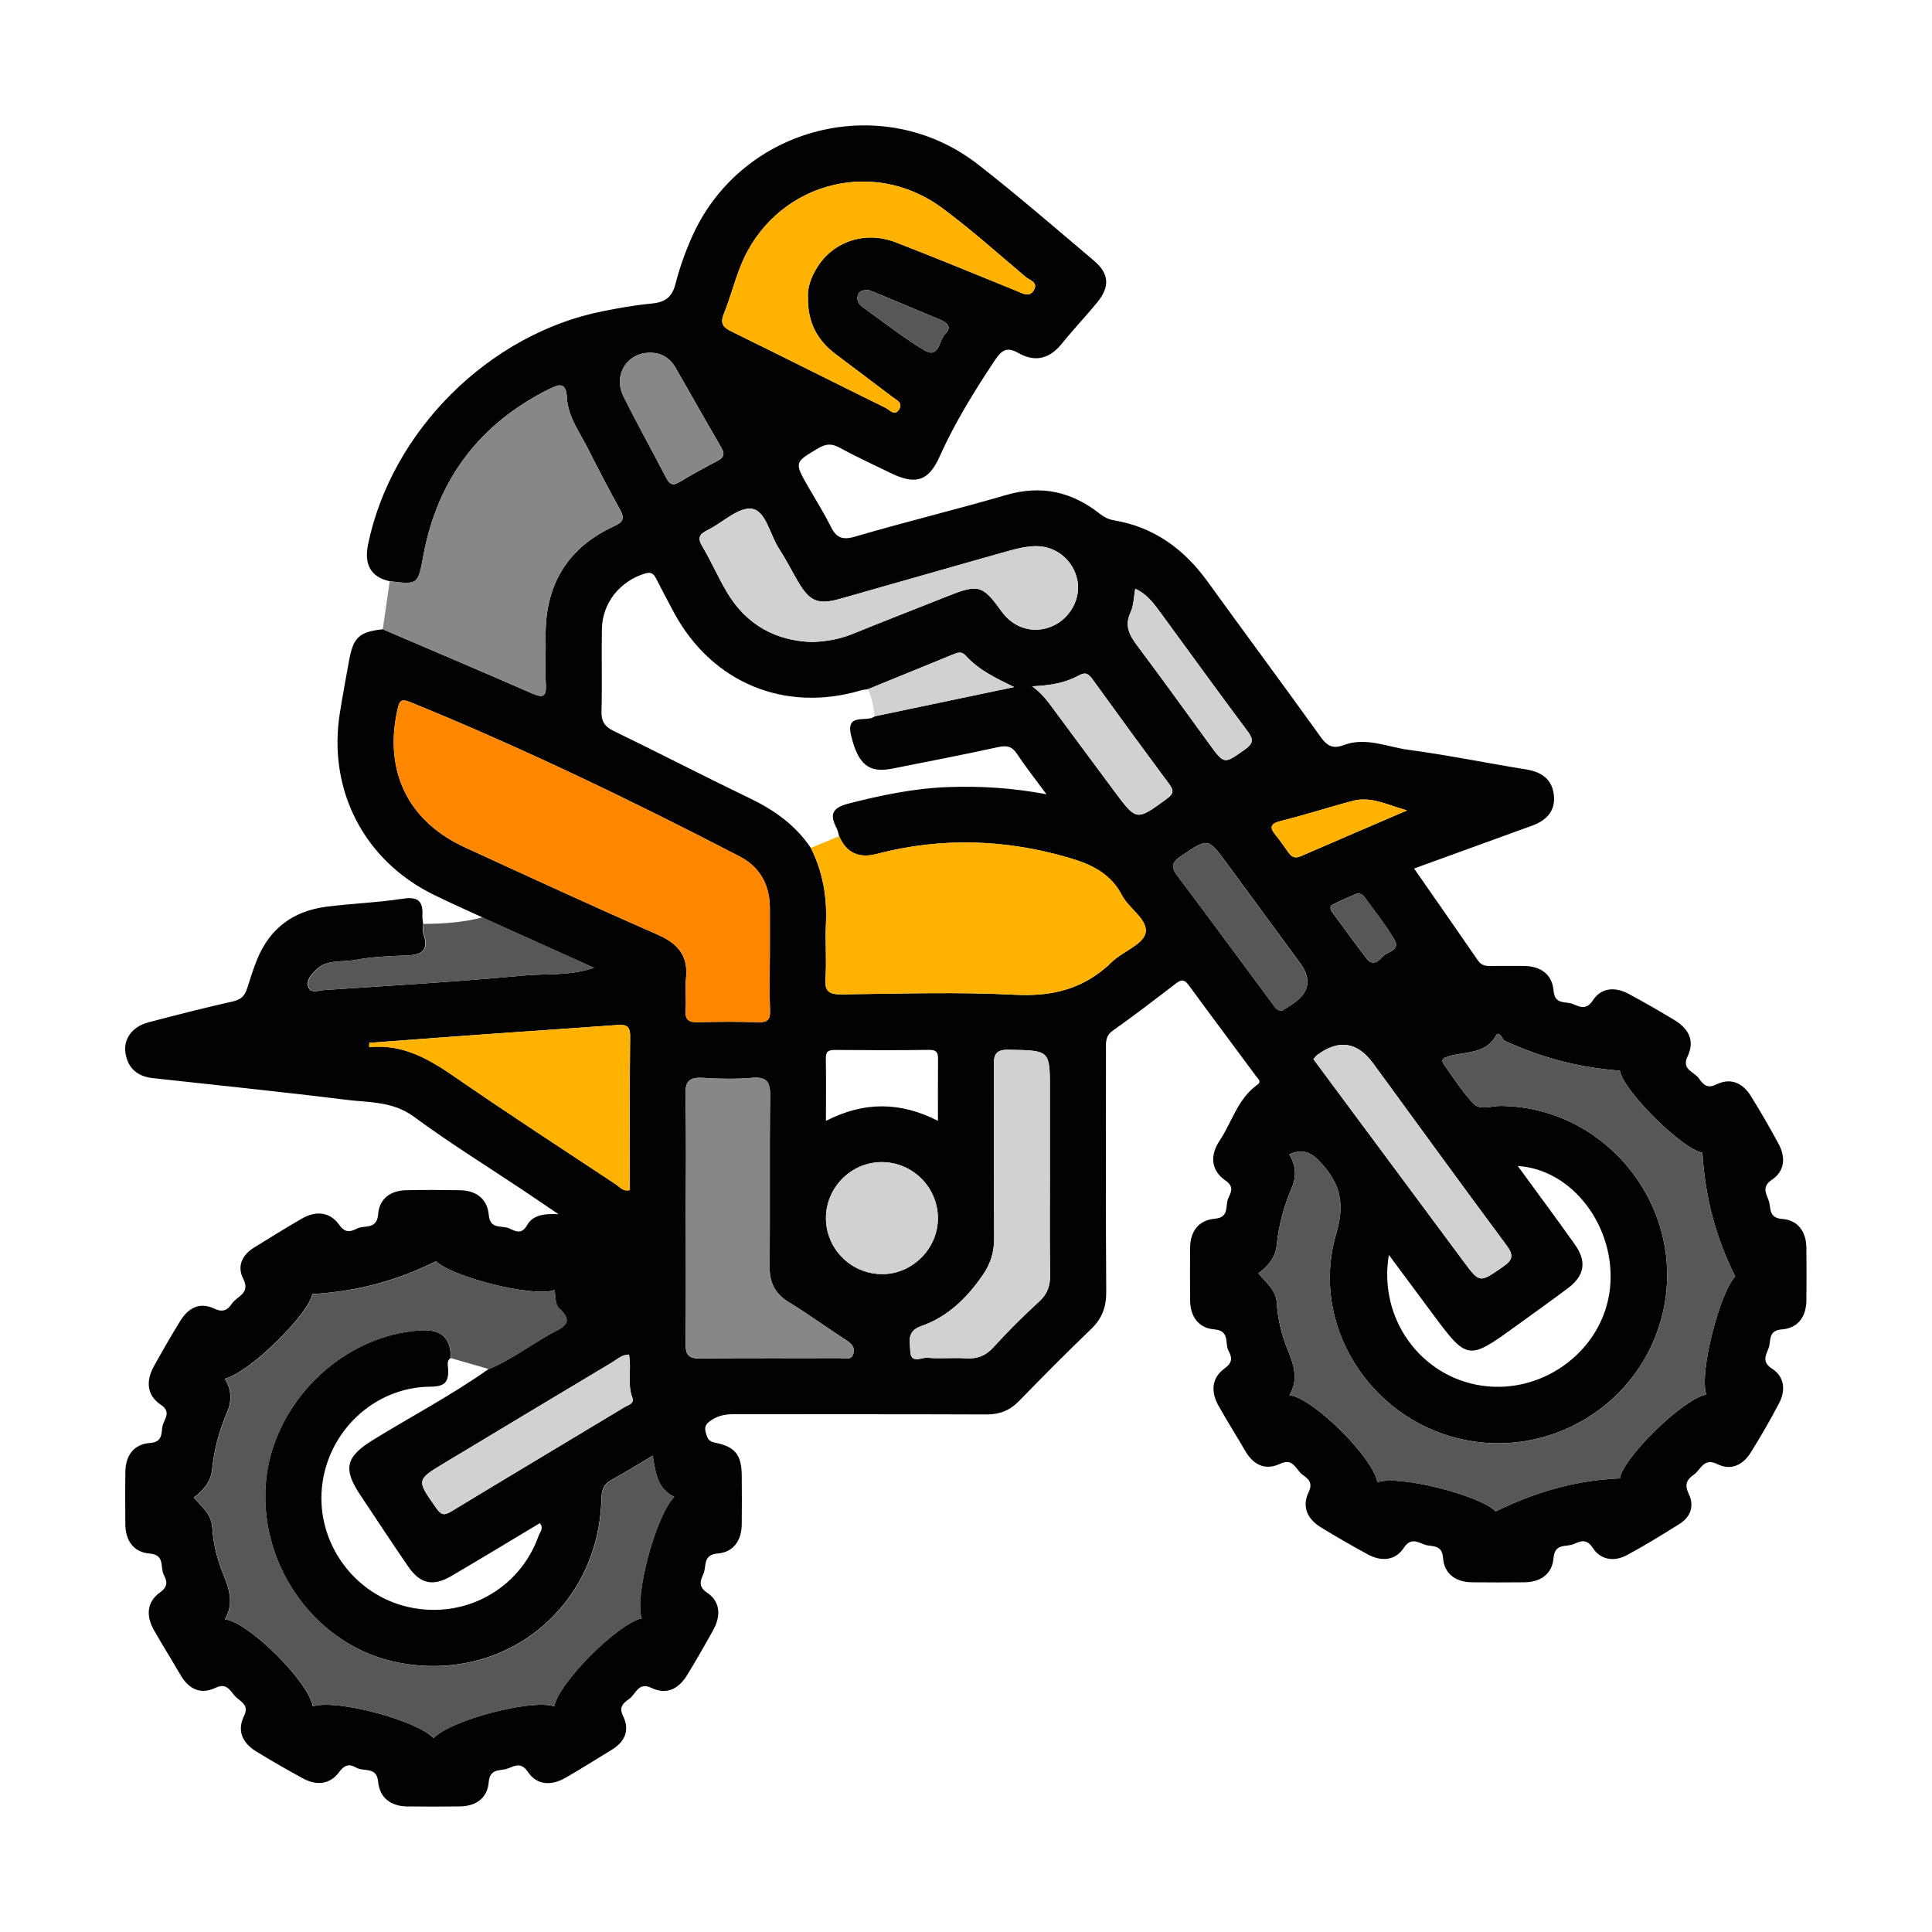 <?xml version="1.0" encoding="UTF-8"?> <svg xmlns="http://www.w3.org/2000/svg" id="_Слой_1" viewBox="0 0 442.96 442.96"><path d="M110.6,210.33c-3.74-1.73-7.51-3.39-11.21-5.21-15.97-7.86-24.3-24.07-21.46-41.72,.63-3.95,1.37-7.88,2.08-11.82,.98-5.46,2.29-6.69,7.75-7.31,11.41,4.89,22.83,9.73,34.21,14.7,2.36,1.03,3.34,.94,3.18-1.99-.19-3.6,0-7.22-.05-10.82-.2-11.9,4.89-20.57,15.77-25.55,2.24-1.02,2.31-1.94,1.24-3.86-2.53-4.55-4.93-9.17-7.27-13.82-1.91-3.79-4.62-7.36-4.86-11.75-.19-3.54-1.66-3.16-3.98-2.02-15.93,7.9-25.62,20.57-28.9,38.03-1.29,6.85-1.14,6.88-7.75,6.07q-6.42-1.41-4.96-8.46c5.37-26.02,27.78-48.29,53.84-53.45,3.67-.73,7.36-1.39,11.08-1.74,3-.28,4.74-1.31,5.54-4.45,.99-3.85,2.35-7.67,4-11.29,11.47-25.07,43.61-33.09,65.35-16.19,9.07,7.06,17.76,14.61,26.55,22.03,3.59,3.02,3.78,6.02,.77,9.68-2.63,3.2-5.5,6.21-8.1,9.44-2.79,3.44-6.09,4.28-9.9,2.12-2.54-1.44-3.78-.81-5.37,1.57-4.74,7.12-9.22,14.35-12.73,22.18-2.54,5.67-5.54,6.53-11.23,3.75-3.95-1.93-7.96-3.77-11.82-5.87-1.78-.97-3.12-.79-4.78,.2-5.48,3.25-5.51,3.2-2.28,8.84,1.73,3.01,3.59,5.95,5.13,9.06,1.26,2.55,2.6,3.23,5.58,2.36,11.52-3.37,23.19-6.21,34.72-9.56,8.01-2.33,15.02-.74,21.41,4.31,.99,.78,2.01,1.3,3.21,1.5,9.23,1.54,16.12,6.6,21.52,14.07,8.61,11.91,17.38,23.72,25.95,35.66,1.47,2.05,2.81,2.73,5.22,1.82,5.1-1.93,10.03,.44,14.97,1.09,9,1.2,17.91,3.04,26.88,4.48,3.62,.58,6.04,2.32,6.38,6.04,.32,3.57-1.79,5.68-5,6.85-8.9,3.22-17.79,6.46-27.07,9.83,5,7.19,9.87,14.13,14.66,21.11,.83,1.21,1.88,1.26,3.11,1.24,2.41-.04,4.82,0,7.22-.01,3.89-.02,6.68,1.79,6.99,5.67,.26,3.25,2.7,2.41,4.28,3,1.55,.58,3.14,1.67,4.75-.8,1.92-2.95,5.14-3.12,8.21-1.46,3.52,1.9,7,3.89,10.42,5.96,3.22,1.95,4.85,4.67,3.05,8.41-1.44,3,1.58,3.48,2.65,5.04,.9,1.32,1.87,2.39,3.92,1.37,3.28-1.63,6.04-.41,7.9,2.55,2.26,3.62,4.4,7.32,6.43,11.08,1.65,3.07,1.39,6.24-1.55,8.2-2.42,1.61-1.28,3.22-.73,4.78,.57,1.6-.14,3.96,3.08,4.2,3.65,.27,5.53,2.94,5.56,6.67,.03,4.01,.05,8.03,0,12.04-.05,3.73-1.96,6.35-5.62,6.62-3.24,.24-2.45,2.67-3.03,4.25-.56,1.55-1.71,3.18,.78,4.76,2.81,1.78,3.17,4.91,1.64,7.85-2.04,3.9-4.24,7.72-6.58,11.45-1.75,2.78-4.51,4.12-7.58,2.59-3.19-1.6-3.81,1.31-5.46,2.44-1.62,1.11-2.13,2.3-1.14,4.34,1.33,2.74,.51,5.3-2.13,6.94-3.96,2.47-7.93,4.94-12.04,7.14-2.91,1.56-6.02,1.12-7.83-1.68-1.44-2.23-2.89-1.49-4.38-.85-1.68,.72-4.31-.28-4.6,3.17-.3,3.65-2.94,5.54-6.67,5.58-4.01,.04-8.03,.04-12.04,0-3.72-.04-6.37-1.94-6.63-5.6-.23-3.24-2.65-2.46-4.24-3.04-1.55-.57-3.16-1.68-4.77,.76-1.94,2.94-5.14,3.16-8.21,1.5-3.64-1.97-7.22-4.04-10.75-6.2-3.12-1.91-4.48-4.7-2.81-8.17,1-2.08-.16-3-1.44-3.92-1.53-1.1-2.06-3.94-5.08-2.52-3.46,1.63-6.17,.3-8.06-2.95-2.01-3.47-4.16-6.85-6.12-10.34-1.78-3.17-1.64-6.37,1.42-8.57,1.82-1.31,1.72-2.51,.9-3.99-.95-1.7,.41-4.64-3.3-4.95-3.64-.3-5.51-2.98-5.53-6.71-.02-4.01-.04-8.03,0-12.04,.05-3.73,1.97-6.3,5.64-6.61,3.44-.29,2.36-2.99,3.09-4.65,.56-1.29,1.5-2.67-.59-4.09-3.47-2.38-3.56-5.89-1.37-9.17,2.85-4.28,4.15-9.62,8.63-12.8,1.08-.76,.14-1.41-.26-1.96-5.16-6.99-10.38-13.94-15.51-20.95-.98-1.34-1.71-1.23-2.89-.32-4.77,3.66-9.54,7.33-14.45,10.8-1.82,1.28-1.58,2.88-1.58,4.58,0,18.46-.07,36.93,.06,55.39,.02,3.48-1.01,6.11-3.52,8.51-5.6,5.37-11.06,10.89-16.47,16.45-2.11,2.16-4.44,3.09-7.48,3.08-19.27-.08-38.53-.03-57.8-.07-1.93,0-3.64,.28-5.29,1.39-1.15,.78-1.68,1.43-1.24,2.9,.37,1.22,.56,1.95,2.15,2.26,4.6,.91,6.02,2.83,6.08,7.44,.05,3.75,.03,7.49,0,11.24-.03,3.72-1.87,6.42-5.52,6.72-3.43,.28-2.54,2.86-3.22,4.55-.59,1.46-1.47,2.91,.77,4.41,3.12,2.09,3.2,5.37,1.45,8.55-1.93,3.51-3.93,6.98-6.02,10.39-1.9,3.1-4.66,4.59-8.15,2.92-3.03-1.46-3.57,1.39-5.08,2.49-1.26,.91-2.5,1.81-1.46,3.91,1.62,3.28,.48,5.93-2.61,7.8-3.54,2.14-7.02,4.38-10.62,6.43-3.16,1.8-6.49,1.75-8.56-1.37-1.79-2.69-3.53-.99-5.18-.62-1.55,.34-3.59,.02-3.81,2.97-.28,3.64-2.95,5.53-6.67,5.56-4.01,.03-8.03,.05-12.04,0-3.73-.05-6.29-1.96-6.64-5.63-.34-3.62-3.31-2.26-5-3.25-1.57-.92-2.69-.71-3.96,1.01-2.1,2.86-5.17,3.13-8.24,1.47-3.64-1.97-7.22-4.04-10.75-6.2-3.12-1.91-4.49-4.72-2.79-8.17,1.16-2.36-.55-3.14-1.75-4.2-1.34-1.17-1.98-3.57-4.79-2.23-3.45,1.64-6.16,.3-8.05-2.96-2-3.47-4.16-6.85-6.12-10.34-1.78-3.18-1.63-6.37,1.43-8.56,1.83-1.31,1.69-2.52,.89-4-.93-1.71,.39-4.63-3.32-4.93-3.64-.3-5.5-2.99-5.52-6.72-.02-4.01-.05-8.03,.01-12.04,.05-3.73,1.98-6.32,5.65-6.58,3.26-.23,2.43-2.7,2.98-4.28,.47-1.37,1.85-2.92-.49-4.48-3.31-2.21-3.43-5.52-1.59-8.85,1.94-3.5,3.94-6.97,6.04-10.38,1.81-2.93,4.41-4.42,7.78-2.82,1.89,.9,3.04,.41,4.02-1.09,1.15-1.76,4.38-2.34,2.63-5.76-1.46-2.85-.27-5.45,2.52-7.16,3.65-2.23,7.25-4.52,10.96-6.64,3.17-1.81,6.37-1.6,8.55,1.47,1.32,1.86,2.55,1.62,4.01,.85,1.72-.91,4.63,.36,4.9-3.34,.25-3.45,2.79-5.39,6.34-5.47,4.15-.09,8.3-.07,12.44,0,3.73,.06,6.26,2.01,6.58,5.68,.31,3.42,3.02,2.31,4.68,3.07,1.32,.6,2.83,1.51,4.05-.66,1.3-2.33,3.74-2.77,7.27-2.59-3.14-2.12-5.52-3.75-7.91-5.35-8.44-5.64-17.1-10.99-25.26-17.01-4.88-3.6-10.36-3.22-15.67-3.89-14.72-1.84-29.49-3.33-44.24-4.96-3.48-.39-5.68-2.27-6.22-5.75-.5-3.24,1.57-6.05,5.23-7.02,6.45-1.7,12.92-3.36,19.42-4.81,1.86-.42,2.73-1.32,3.25-2.98,.72-2.29,1.44-4.59,2.35-6.8,2.92-7.05,8.34-10.97,15.8-11.93,5.83-.75,11.74-.94,17.55-1.84,3.41-.52,4.66,.5,4.48,3.78-.04,.66,.11,1.33,.17,2,.02,.8-.17,1.66,.08,2.38,1.39,4.04-.78,4.75-4.14,4.86-3.86,.13-7.75,.32-11.53,1.02-3.05,.57-6.56-.25-9.08,2.37-1.03,1.07-2.21,2.37-1.67,3.83,.59,1.6,2.35,.79,3.54,.71,15.28-1.02,30.58-1.91,45.83-3.34,5.13-.48,10.46,.15,16.12-1.77-8.96-4.04-17.31-7.8-25.65-11.56Zm89.94-46.1c10.66-2.23,21.31-4.46,31.97-6.7-4.2-2.05-8.12-3.89-11.11-7.22-.95-1.06-1.84-.7-2.85-.28-6.52,2.67-13.05,5.33-19.57,7.99-.52,.08-1.06,.11-1.57,.26-17.41,5.17-34.07-1.68-42.78-17.64-1.4-2.57-2.74-5.17-4.09-7.78-.58-1.13-1.04-1.87-2.69-1.36-5.68,1.75-9.74,6.69-9.85,12.71-.11,6.27,.08,12.55-.09,18.82-.07,2.34,.69,3.54,2.79,4.56,10.42,5.05,20.7,10.38,31.13,15.39,5.65,2.72,10.55,6.18,14.07,11.43,2.77,5.5,3.76,11.33,3.46,17.47-.2,4.14,.19,8.31-.11,12.43-.23,3.16,.95,3.71,3.83,3.68,13.24-.16,26.51-.59,39.71,.09,8.7,.45,15.9-1.44,22.13-7.52,2.46-2.41,7.05-3.92,7.7-6.57,.75-3.06-3.78-5.62-5.41-8.76-2.57-4.94-6.93-7.03-11.96-8.51-14.7-4.34-29.45-4.8-44.3-.92q-6.1,1.59-8.55-4.05c-.19-.63-.29-1.31-.59-1.88-1.63-3.13-1.04-4.66,2.73-5.63,7.51-1.92,15.03-3.5,22.8-3.78,7.37-.27,14.69,.16,22.58,1.64-2.56-3.48-4.78-6.3-6.76-9.28-1.16-1.74-2.37-1.95-4.35-1.52-8.06,1.77-16.17,3.32-24.26,4.93-5.38,1.07-7.8-.98-9.41-7.57-1.32-5.42,3.61-2.93,5.39-4.41Zm-88.44,149.66c5.08-2.11,9.44-5.48,14.21-8.12,2.45-1.36,5.72-2.36,1.8-5.89-.86-.77-.7-2.7-1-4.1-5.07,1.77-23.77-3.15-27.13-6.62-9.11,4.57-18.35,6.94-28.4,7.54-.64,4.3-14.02,17.83-20.04,19.41,1.53,2.46,1.67,4.99,.53,7.66-1.8,4.19-2.98,8.56-3.44,13.11-.29,2.85-2,4.83-4.21,6.47,1.77,2.07,4.06,3.77,4.24,6.86,.22,3.76,1.15,7.41,2.57,10.86,1.39,3.4,2.4,6.69,.33,10.19,5.6,.7,19.28,14.45,20.16,19.97,5.22-1.76,23.85,3.14,27.68,7.28,3.89-4.15,22.49-9.04,27.68-7.28,.88-5.29,14.42-18.92,20.04-20.19-1.75-4.84,3.15-23.44,7.46-27.86-3.82-1.78-4.28-5.44-4.93-9.43-3.36,1.99-6.39,3.89-9.52,5.6-1.77,.97-2.19,2.28-2.24,4.22-.62,25.02-22.07,42.33-46.52,37.63-18.51-3.56-31.91-21.61-30.45-41,1.38-18.38,17.55-34.29,35.77-35.19q6.81-.34,6.63,6.34c-.98,.67-.61,1.74-.57,2.57,.13,2.91-.72,3.99-4.04,4.01-12.92,.07-23.68,10.31-24.91,23.2-1.21,12.67,7.43,24.55,19.86,27.33,12.82,2.86,25.47-4.04,29.83-16.33,.3-.86,1.27-1.76,.28-2.91-6.79,4.06-13.51,8.16-20.3,12.13-4.22,2.47-7.17,1.79-9.93-2.25-3.7-5.4-7.3-10.87-10.93-16.32-4.03-6.06-3.35-8.77,2.91-12.63,8.83-5.45,18.05-10.27,26.53-16.29Zm259.3-68.42c-9.58-.7-18.16-3.05-26.41-6.84-.32-.15-.48-.63-.71-.96-.33-.48-.94-.91-1.25-.32-2.4,4.45-7.07,3.67-10.89,4.83-1,.31-1.95,.65-1.09,1.86,2.16,3.05,4.2,6.23,6.73,8.95,1.55,1.67,4.1,.56,6.18,.57,24.54,.13,42.92,23.58,37.24,47.59-4.92,20.79-25.92,33.67-46.73,28.68-20.71-4.97-34.1-26.34-28.16-46.76,1.98-6.81,1.22-11.26-3.25-16.26-2.31-2.59-4.19-3.56-7.48-2.15,1.57,2.54,1.71,5.06,.57,7.72-1.8,4.19-2.98,8.55-3.44,13.11-.29,2.85-1.99,4.84-4.21,6.46,1.76,2.07,4.06,3.77,4.24,6.86,.22,3.76,1.15,7.4,2.57,10.86,1.39,3.4,2.41,6.7,.33,10.2,5.58,.7,19.32,14.5,20.15,19.95,5.29-1.73,23.94,3.2,27.12,6.71,9.15-4.46,18.4-7.18,28.5-7.58,.5-4.42,14.24-18.12,19.81-19.23-1.74-4.96,3.19-23.68,6.64-27.04-4.58-9.11-6.93-18.35-7.54-28.4-4.56-.68-18.36-14.44-18.92-18.82Zm-194.9-25.8c0-3.88,.02-7.75,0-11.63-.04-5.28-2.34-9.31-7.01-11.73-24.65-12.77-49.63-24.83-75.36-35.31-2.17-.89-2.55-.37-3.02,1.74-3.11,14.06,2.41,25.54,15.5,31.55,14.67,6.73,29.33,13.5,44.11,19.97,4.67,2.04,7.12,4.82,6.56,10.05-.25,2.38,.11,4.82-.09,7.21-.2,2.38,.78,2.93,2.97,2.85,4.54-.15,9.09-.14,13.63,0,2.06,.06,2.84-.51,2.75-2.68-.16-4-.05-8.02-.05-12.03Zm-19.26,59.45c0,9.62,.07,19.25-.05,28.87-.03,2.52,.56,3.52,3.3,3.48,10.69-.15,21.38-.04,32.07-.09,1.07,0,2.57,.65,3.08-.98,.48-1.55-.5-2.4-1.73-3.2-4.37-2.84-8.59-5.9-13.03-8.62-3.2-1.97-4.48-4.52-4.44-8.27,.14-12.96-.05-25.93,.13-38.89,.04-3.21-.62-4.59-4.12-4.3-3.72,.31-7.49,.25-11.22,.01-3.07-.2-4.16,.65-4.08,3.94,.23,9.35,.08,18.71,.08,28.06Zm28-211c-.15-2.08,.7-4.59,2.16-6.9,3.77-5.94,11.02-8.35,17.96-5.67,9.34,3.61,18.59,7.44,27.87,11.21,1.38,.56,2.85,1.5,3.84-.3,.98-1.79-1-2.21-1.87-2.94-6.34-5.34-12.53-10.9-19.18-15.82-16.25-12.03-38.74-5.47-46.22,13.29-1.43,3.59-2.39,7.37-3.84,10.95-.84,2.1-.31,3.04,1.62,3.99,11.87,5.82,23.67,11.77,35.54,17.61,.87,.43,2.01,1.99,3.04,.3,.91-1.5-.59-2.11-1.49-2.79-4.36-3.32-8.77-6.58-13.13-9.9-4.07-3.1-6.4-7.11-6.29-13.04Zm1.08,79.08c3.26-.15,6.24-.68,9.14-1.85,7.28-2.96,14.61-5.81,21.92-8.71,6.98-2.77,7.9-2.5,12.25,3.54,2.82,3.92,7.43,5.24,11.69,3.36,4.05-1.79,6.5-6.29,5.7-10.46-.88-4.61-4.93-8-9.72-7.86-1.97,.06-3.97,.5-5.88,1.04-12.96,3.64-25.89,7.38-38.85,11.04-5,1.41-6.93,.6-9.58-3.91-1.49-2.53-2.79-5.17-4.4-7.62-2.08-3.18-2.97-8.65-6.21-9.12-3.08-.45-6.71,3.19-10.17,4.9-1.74,.86-2.4,1.66-1.24,3.62,2.04,3.44,3.64,7.13,5.67,10.57,4.44,7.51,11.18,11.2,19.68,11.47Zm-101.64,91.89c-.01,.33-.02,.66-.03,1,7.66-.79,13.63,2.67,19.57,6.77,12.19,8.41,24.61,16.49,36.96,24.66,.92,.61,1.68,1.77,3.24,1.32,0-11.75-.07-23.49,.06-35.24,.03-2.61-1.16-2.73-3.16-2.58-9.85,.73-19.7,1.37-29.55,2.07-9.03,.64-18.05,1.33-27.07,2Zm156.04,29.35v-18.45c0-9.29,0-9.11-9.29-9.31-3.26-.07-3.6,1.11-3.57,3.86,.12,13.1-.01,26.21,.07,39.31,.02,3.08-.77,5.78-2.47,8.28-3.61,5.32-8.11,9.77-14.2,11.89-3.45,1.2-2.62,3.5-2.56,5.69,.08,3.12,2.59,1.47,3.94,1.59,2.92,.27,5.89-.06,8.82,.13,2.58,.17,4.5-.55,6.3-2.52,3.33-3.65,6.84-7.16,10.49-10.49,1.97-1.8,2.56-3.73,2.52-6.3-.14-7.89-.05-15.78-.05-23.67Zm107.28-1.09c4.47,6.13,8.83,12,13.06,17.95,2.79,3.93,2.27,7.16-1.56,10.04-3.95,2.97-7.99,5.83-11.99,8.73-10.89,7.9-11.13,7.86-19.13-2.96-3.19-4.31-6.4-8.61-9.95-13.39-2.47,14.67,7.4,28,21.4,29.99,14.36,2.04,27.99-8.47,29.33-22.61,1.3-13.77-8.58-27-21.17-27.76Zm-46.86-24.5c11.45,15.42,22.9,30.85,34.35,46.28,3.81,5.13,3.73,5.02,9.13,1.28,2.29-1.58,2.45-2.67,.76-4.94-10.27-13.81-20.37-27.75-30.53-41.65q-5.44-7.44-12.84-1.95c-.31,.23-.53,.58-.88,.97Zm-156.92,67.72c-1.69,.03-2.66,1.05-3.76,1.71-12.83,7.66-25.63,15.37-38.44,23.07-6.63,3.98-6.56,3.93-2,10.42,1.11,1.58,1.79,1.76,3.42,.78,13.23-8.03,26.52-15.95,39.78-23.94,.82-.49,2.29-.75,1.74-2.23-1.17-3.13-.13-6.38-.74-9.8Zm58.18-18.45c6.9-.08,12.66-5.93,12.64-12.84-.02-7.14-5.9-12.93-13.04-12.84-6.95,.09-12.63,5.87-12.63,12.83,0,7.12,5.88,12.93,13.03,12.84Zm91.55-60.39c.71-.45,1.5-.95,2.28-1.45q5.95-3.86,1.9-9.41c-5.6-7.64-11.22-15.27-16.83-22.91-4.37-5.94-4.3-5.84-10.42-1.75-2.19,1.46-2.51,2.52-.87,4.68,7.32,9.69,14.48,19.5,21.72,29.24,.53,.71,.96,1.66,2.23,1.59ZM148.88,80.88c-5.12,.03-8.32,5.11-5.96,9.92,3.1,6.32,6.58,12.47,9.81,18.73,.76,1.48,1.47,1.95,3.03,1.01,2.85-1.71,5.76-3.32,8.71-4.86,1.5-.79,1.79-1.57,.89-3.1-3.57-6.08-6.99-12.24-10.52-18.35-1.3-2.24-3.31-3.39-5.94-3.36Zm87.77,76.47c2.14,1.58,3.33,3.14,4.5,4.73,4.76,6.44,9.54,12.87,14.31,19.3,5.14,6.92,5.09,6.86,12.05,1.77,1.6-1.17,1.65-1.91,.54-3.41-5.89-7.93-11.72-15.9-17.5-23.91-.91-1.26-1.59-1.85-3.17-.98-3.09,1.71-6.5,2.31-10.74,2.5Zm23.64-22.38c-.36,1.92-.35,3.86-1.09,5.44-1.51,3.22-.11,5.43,1.73,7.88,5.51,7.35,10.88,14.82,16.29,22.24,3.51,4.82,3.41,4.69,8.16,1.34,2.1-1.48,2.01-2.42,.58-4.33-6.79-9.06-13.4-18.25-20.1-27.38-1.48-2.02-3.03-4.01-5.57-5.19Zm-45.24,122.01c0-5.01-.03-9.42,.02-13.82,.02-1.48-.01-2.48-2.03-2.45-7.21,.11-14.42,.08-21.62,.02-1.51-.01-2.12,.37-2.08,1.99,.09,4.61,.03,9.23,.03,14.27,8.67-4.45,16.98-4.44,25.69-.01Zm107.55-71.18c-4.33-1.18-8.2-3.29-12.36-2.2-5.54,1.45-10.99,3.24-16.55,4.62-2.65,.66-2.59,1.61-1.1,3.4,1.02,1.23,1.92,2.56,2.85,3.87,.7,.99,1.5,1.38,2.73,.85,8.14-3.54,16.3-7.03,24.45-10.54Zm-123.48-119.31c-1.33,.02-2.11,.19-2.41,1.11-.39,1.19,.12,2.12,1.05,2.79,4.67,3.35,9.2,6.93,14.11,9.89,3.49,2.1,3.37-2.24,4.81-3.65,1.76-1.72,.37-2.72-1.34-3.43-4.45-1.83-8.87-3.71-13.31-5.56-1.1-.46-2.21-.88-2.9-1.16Zm111.91,138.4c-1.65,.74-3.63,1.54-5.52,2.51-.73,.37-.47,1.19-.06,1.75,2.61,3.55,5.2,7.11,7.87,10.61,1.35,1.76,2.71,.69,3.67-.41,1.07-1.21,4.25-1.4,2.67-4.02-2-3.3-4.42-6.35-6.68-9.49-.39-.54-.85-1.05-1.96-.95Z" style="fill:#020202;"></path><path d="M89.35,133.26c6.61,.81,6.46,.78,7.75-6.07,3.28-17.47,12.97-30.13,28.9-38.03,2.31-1.15,3.79-1.53,3.98,2.02,.24,4.39,2.95,7.95,4.86,11.75,2.34,4.65,4.74,9.27,7.27,13.82,1.07,1.93,1,2.84-1.24,3.86-10.88,4.98-15.97,13.65-15.77,25.55,.06,3.61-.14,7.23,.05,10.82,.16,2.93-.82,3.03-3.18,1.99-11.37-4.97-22.8-9.81-34.21-14.7,.53-3.67,1.06-7.34,1.59-11.01Z" style="fill:#878787;"></path><path d="M110.6,210.33c8.35,3.76,16.69,7.52,25.65,11.56-5.66,1.93-10.99,1.29-16.12,1.77-15.25,1.43-30.54,2.31-45.83,3.34-1.19,.08-2.96,.89-3.54-.71-.53-1.46,.65-2.76,1.67-3.83,2.52-2.62,6.03-1.8,9.08-2.37,3.78-.7,7.68-.89,11.53-1.02,3.36-.11,5.53-.82,4.14-4.86-.25-.72-.07-1.59-.08-2.38,4.55-.04,9.07-.32,13.5-1.5Z" style="fill:#575757;"></path><path d="M103.36,311.37q.18-6.68-6.63-6.34c-18.22,.9-34.39,16.81-35.77,35.19-1.46,19.4,11.94,37.44,30.45,41,24.45,4.71,45.9-12.61,46.52-37.63,.05-1.94,.47-3.25,2.24-4.22,3.13-1.71,6.16-3.61,9.52-5.6,.65,3.99,1.1,7.65,4.93,9.43-4.31,4.42-9.21,23.02-7.46,27.86-5.62,1.26-19.16,14.9-20.04,20.19-5.19-1.76-23.79,3.14-27.68,7.28-3.84-4.14-22.46-9.04-27.68-7.28-.88-5.52-14.56-19.27-20.16-19.97,2.06-3.5,1.06-6.8-.33-10.19-1.42-3.46-2.35-7.1-2.57-10.86-.18-3.1-2.47-4.8-4.24-6.86,2.21-1.63,3.92-3.62,4.21-6.47,.46-4.56,1.64-8.92,3.44-13.11,1.14-2.67,1.01-5.19-.53-7.66,6.02-1.58,19.4-15.12,20.04-19.41,10.06-.6,19.3-2.97,28.4-7.54,3.36,3.46,22.05,8.38,27.13,6.62,.31,1.4,.14,3.32,1,4.1,3.92,3.52,.65,4.53-1.8,5.89-4.77,2.64-9.13,6.01-14.21,8.12-2.92-.84-5.83-1.68-8.75-2.52Z" style="fill:#575757;"></path><path d="M371.41,245.47c.56,4.38,14.36,18.14,18.92,18.82,.61,10.06,2.97,19.3,7.54,28.4-3.45,3.37-8.38,22.08-6.64,27.04-5.57,1.11-19.3,14.81-19.81,19.23-10.11,.41-19.35,3.13-28.5,7.58-3.18-3.51-21.83-8.43-27.12-6.71-.84-5.46-14.57-19.25-20.15-19.95,2.08-3.5,1.06-6.8-.33-10.2-1.41-3.46-2.34-7.1-2.57-10.86-.18-3.09-2.49-4.79-4.24-6.86,2.22-1.62,3.92-3.62,4.21-6.46,.46-4.56,1.64-8.92,3.44-13.11,1.14-2.67,1-5.19-.57-7.72,3.29-1.41,5.17-.44,7.48,2.15,4.47,5,5.23,9.45,3.25,16.26-5.94,20.42,7.45,41.78,28.16,46.76,20.81,5,41.82-7.89,46.73-28.68,5.68-24.01-12.7-47.46-37.24-47.59-2.08-.01-4.63,1.1-6.18-.57-2.53-2.72-4.56-5.91-6.73-8.95-.86-1.21,.09-1.55,1.09-1.86,3.82-1.16,8.49-.38,10.89-4.83,.31-.58,.92-.16,1.25,.32,.23,.33,.39,.81,.71,.96,8.25,3.79,16.83,6.14,26.41,6.84Z" style="fill:#575757;"></path><path d="M176.51,219.67c0,4.01-.11,8.02,.05,12.03,.09,2.17-.69,2.74-2.75,2.68-4.54-.13-9.09-.14-13.63,0-2.2,.07-3.17-.47-2.97-2.85,.2-2.39-.17-4.83,.09-7.21,.56-5.23-1.9-8.01-6.56-10.05-14.79-6.47-29.44-13.24-44.11-19.97-13.1-6.01-18.62-17.49-15.5-31.55,.47-2.11,.85-2.63,3.02-1.74,25.72,10.49,50.71,22.54,75.36,35.31,4.68,2.42,6.98,6.46,7.01,11.73,.03,3.88,0,7.75,0,11.63Z" style="fill:#ff8700;"></path><path d="M192.42,191.74q2.44,5.64,8.55,4.05c14.86-3.88,29.6-3.41,44.3,.92,5.03,1.48,9.39,3.58,11.96,8.51,1.63,3.14,6.16,5.7,5.41,8.76-.65,2.65-5.24,4.16-7.7,6.57-6.23,6.08-13.43,7.97-22.13,7.52-13.21-.68-26.47-.25-39.71-.09-2.88,.03-4.06-.52-3.83-3.68,.3-4.12-.09-8.29,.11-12.43,.3-6.14-.69-11.97-3.46-17.47,2.17-.89,4.34-1.79,6.51-2.68Z" style="fill:#ffb200;"></path><path d="M157.25,279.12c0-9.35,.15-18.71-.08-28.06-.08-3.28,1.01-4.14,4.08-3.94,3.73,.24,7.5,.3,11.22-.01,3.5-.29,4.17,1.09,4.12,4.3-.17,12.96,.02,25.93-.13,38.89-.04,3.75,1.25,6.31,4.44,8.27,4.43,2.73,8.66,5.78,13.03,8.62,1.23,.8,2.21,1.65,1.73,3.2-.51,1.64-2.01,.98-3.08,.98-10.69,.05-21.38-.06-32.07,.09-2.74,.04-3.33-.96-3.3-3.48,.12-9.62,.05-19.24,.05-28.87Z" style="fill:#878787;"></path><path d="M185.25,68.12c-.11,5.93,2.21,9.94,6.29,13.04,4.36,3.32,8.77,6.58,13.13,9.9,.9,.68,2.39,1.29,1.49,2.79-1.02,1.7-2.16,.13-3.04-.3-11.86-5.83-23.67-11.78-35.54-17.61-1.93-.95-2.46-1.9-1.62-3.99,1.44-3.58,2.41-7.36,3.84-10.95,7.48-18.76,29.97-25.32,46.22-13.29,6.65,4.92,12.84,10.48,19.18,15.82,.87,.74,2.85,1.15,1.87,2.94-.99,1.8-2.46,.86-3.84,.3-9.28-3.77-18.53-7.6-27.87-11.21-6.94-2.68-14.18-.28-17.96,5.67-1.47,2.31-2.31,4.81-2.16,6.9Z" style="fill:#ffb200;"></path><path d="M186.33,147.21c-8.5-.27-15.24-3.96-19.68-11.47-2.03-3.44-3.64-7.13-5.67-10.57-1.16-1.96-.5-2.76,1.24-3.62,3.45-1.72,7.08-5.35,10.17-4.9,3.24,.47,4.12,5.94,6.21,9.12,1.61,2.45,2.91,5.09,4.4,7.62,2.65,4.51,4.58,5.33,9.58,3.91,12.95-3.66,25.89-7.4,38.85-11.04,1.91-.54,3.91-.98,5.88-1.04,4.79-.14,8.84,3.25,9.72,7.86,.8,4.17-1.65,8.67-5.7,10.46-4.26,1.88-8.87,.56-11.69-3.36-4.35-6.04-5.27-6.31-12.25-3.54-7.31,2.9-14.63,5.75-21.92,8.71-2.89,1.18-5.88,1.71-9.14,1.85Z" style="fill:#d1d1cf;"></path><path d="M84.68,239.1c9.02-.67,18.05-1.35,27.07-2,9.85-.7,19.71-1.34,29.55-2.07,2-.15,3.19-.03,3.16,2.58-.13,11.74-.06,23.49-.06,35.24-1.56,.44-2.33-.72-3.24-1.32-12.35-8.17-24.77-16.25-36.96-24.66-5.94-4.1-11.91-7.56-19.57-6.77,.01-.33,.02-.66,.03-1Z" style="fill:#ffb200;"></path><path d="M240.72,268.45c0,7.89-.09,15.78,.05,23.67,.05,2.57-.54,4.5-2.52,6.3-3.65,3.33-7.16,6.84-10.49,10.49-1.8,1.97-3.72,2.68-6.3,2.52-2.93-.19-5.9,.14-8.82-.13-1.35-.12-3.86,1.53-3.94-1.59-.06-2.19-.88-4.48,2.56-5.69,6.1-2.13,10.6-6.57,14.2-11.89,1.7-2.5,2.49-5.2,2.47-8.28-.08-13.1,.05-26.21-.07-39.31-.03-2.75,.31-3.94,3.57-3.86,9.28,.21,9.29,.03,9.29,9.31v18.45Z" style="fill:#d1d1cf;"></path><path d="M301.14,242.86c.35-.39,.57-.74,.88-.97q7.39-5.49,12.84,1.95c10.16,13.89,20.26,27.83,30.53,41.65,1.69,2.27,1.53,3.36-.76,4.94-5.4,3.73-5.33,3.85-9.13-1.28-11.45-15.43-22.9-30.85-34.35-46.28Z" style="fill:#d1d1cf;"></path><path d="M144.22,310.58c.61,3.42-.42,6.67,.74,9.8,.55,1.48-.92,1.74-1.74,2.23-13.25,7.99-26.55,15.92-39.78,23.94-1.62,.99-2.31,.8-3.42-.78-4.56-6.49-4.63-6.43,2-10.42,12.81-7.7,25.61-15.4,38.44-23.07,1.1-.65,2.06-1.67,3.76-1.71Z" style="fill:#d1d1cf;"></path><path d="M202.4,292.13c-7.15,.08-13.04-5.72-13.03-12.84,0-6.97,5.69-12.74,12.63-12.83,7.14-.1,13.02,5.7,13.04,12.84,.02,6.91-5.74,12.76-12.64,12.84Z" style="fill:#d1d1cf;"></path><path d="M293.95,231.74c-1.27,.08-1.7-.87-2.23-1.59-7.24-9.75-14.4-19.56-21.72-29.24-1.64-2.17-1.32-3.22,.87-4.68,6.12-4.09,6.05-4.19,10.42,1.75,5.61,7.63,11.23,15.27,16.83,22.91q4.06,5.54-1.9,9.41c-.78,.51-1.57,1-2.28,1.45Z" style="fill:#575757;"></path><path d="M148.88,80.87c2.63-.03,4.64,1.12,5.94,3.36,3.53,6.1,6.96,12.26,10.52,18.35,.9,1.53,.62,2.31-.89,3.1-2.94,1.54-5.86,3.15-8.71,4.86-1.56,.94-2.27,.47-3.03-1.01-3.23-6.26-6.7-12.41-9.81-18.73-2.36-4.8,.84-9.89,5.97-9.92Z" style="fill:#878787;"></path><path d="M236.65,157.35c4.24-.19,7.65-.79,10.74-2.5,1.58-.87,2.26-.29,3.17,.98,5.78,8.01,11.6,15.99,17.5,23.91,1.11,1.5,1.06,2.23-.54,3.41-6.96,5.08-6.91,5.15-12.05-1.77-4.77-6.43-9.56-12.85-14.31-19.3-1.17-1.59-2.36-3.15-4.5-4.73Z" style="fill:#d1d1cf;"></path><path d="M260.29,134.97c2.54,1.17,4.08,3.16,5.57,5.19,6.7,9.13,13.31,18.32,20.1,27.38,1.43,1.91,1.53,2.85-.58,4.33-4.75,3.35-4.65,3.48-8.16-1.34-5.41-7.43-10.78-14.89-16.29-22.24-1.83-2.44-3.24-4.66-1.73-7.88,.74-1.58,.73-3.52,1.09-5.44Z" style="fill:#d1d1cf;"></path><path d="M200.55,164.23c-.24-2.14-.65-4.24-1.56-6.21,6.52-2.66,13.05-5.32,19.57-7.99,1.01-.41,1.9-.77,2.85,.28,2.99,3.32,6.91,5.16,11.11,7.22-10.66,2.23-21.31,4.46-31.97,6.7Z" style="fill:#d1d1cf;"></path><path d="M322.6,185.8c-8.15,3.51-16.31,7.01-24.45,10.54-1.22,.53-2.02,.14-2.73-.85-.93-1.3-1.83-2.64-2.85-3.87-1.49-1.79-1.55-2.74,1.1-3.4,5.56-1.38,11.01-3.17,16.55-4.62,4.16-1.09,8.04,1.02,12.36,2.2Z" style="fill:#ffb200;"></path><path d="M199.12,66.49c.69,.27,1.8,.7,2.9,1.16,4.44,1.85,8.86,3.73,13.31,5.56,1.71,.7,3.1,1.71,1.34,3.43-1.44,1.41-1.32,5.75-4.81,3.65-4.91-2.96-9.44-6.55-14.11-9.89-.93-.67-1.43-1.6-1.05-2.79,.3-.92,1.08-1.09,2.41-1.11Z" style="fill:#575757;"></path><path d="M311.04,204.88c1.11-.09,1.57,.42,1.96,.95,2.26,3.14,4.69,6.19,6.68,9.49,1.58,2.62-1.61,2.81-2.67,4.02-.97,1.1-2.33,2.17-3.67,.41-2.67-3.5-5.27-7.06-7.87-10.61-.41-.56-.67-1.38,.06-1.75,1.89-.97,3.87-1.77,5.52-2.51Z" style="fill:#575757;"></path></svg> 